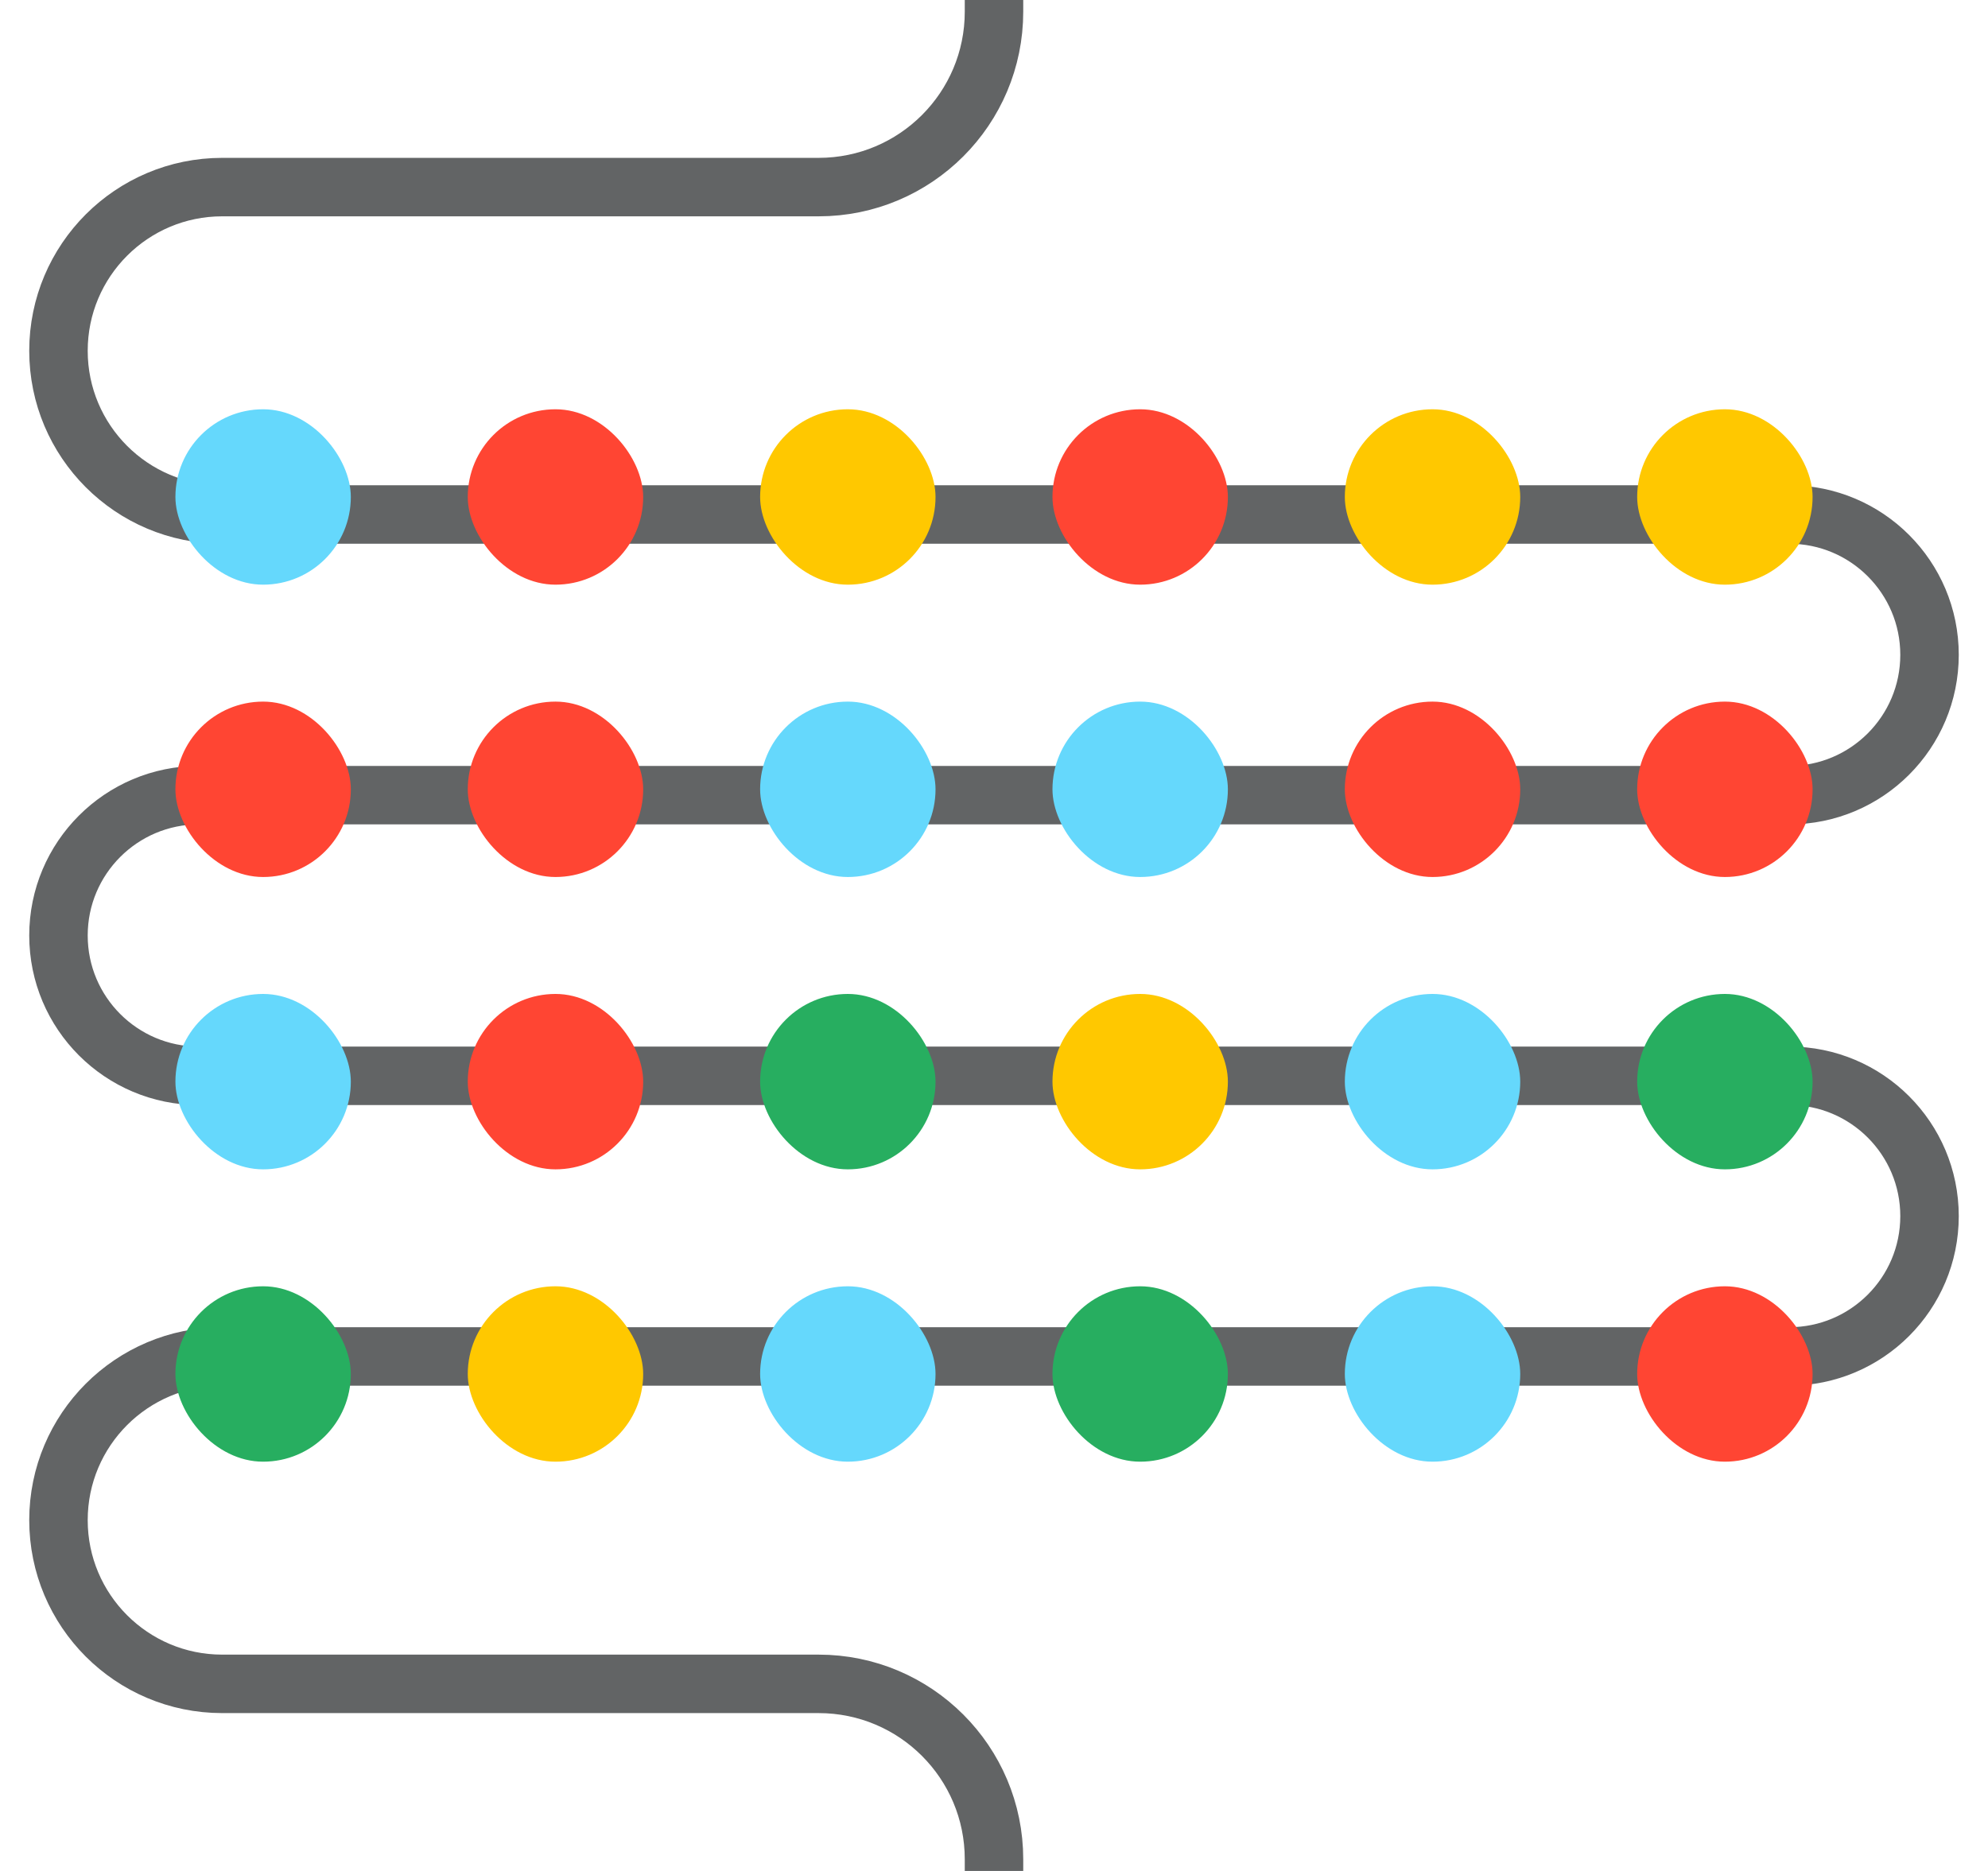 <svg width="34" height="32" viewBox="0 0 34 32" fill="none" xmlns="http://www.w3.org/2000/svg">
<path d="M17 0V0.2C17 1.857 15.657 3.2 14 3.2H3.8C2.254 3.2 1 4.454 1 6V6C1 7.546 2.254 8.8 3.8 8.8H30.6C31.925 8.8 33 9.875 33 11.2V11.2C33 12.525 31.925 13.6 30.6 13.6H3.4C2.075 13.6 1 14.675 1 16V16C1 17.326 2.075 18.4 3.4 18.4H30.6C31.925 18.4 33 19.474 33 20.8V20.8C33 22.125 31.925 23.2 30.6 23.2H3.8C2.254 23.2 1 24.454 1 26V26C1 27.546 2.254 28.8 3.8 28.8H14C15.657 28.8 17 30.143 17 31.8V32" stroke="#626465"/>
<rect x="3" y="7" width="3" height="3" rx="1.5" fill="#65D8FC"/>
<rect x="8" y="7" width="3" height="3" rx="1.5" fill="#FF4533"/>
<rect x="13" y="7" width="3" height="3" rx="1.5" fill="#FFC800"/>
<rect x="18" y="7" width="3" height="3" rx="1.5" fill="#FF4533"/>
<rect x="23" y="7" width="3" height="3" rx="1.5" fill="#FFC800"/>
<rect x="28" y="7" width="3" height="3" rx="1.5" fill="#FFC800"/>
<rect x="3" y="12" width="3" height="3" rx="1.5" fill="#FF4533"/>
<rect x="8" y="12" width="3" height="3" rx="1.5" fill="#FF4533"/>
<rect x="13" y="12" width="3" height="3" rx="1.5" fill="#65D8FC"/>
<rect x="18" y="12" width="3" height="3" rx="1.5" fill="#65D8FC"/>
<rect x="23" y="12" width="3" height="3" rx="1.5" fill="#FF4533"/>
<rect x="28" y="12" width="3" height="3" rx="1.5" fill="#FF4533"/>
<rect x="3" y="17" width="3" height="3" rx="1.5" fill="#65D8FC"/>
<rect x="8" y="17" width="3" height="3" rx="1.5" fill="#FF4533"/>
<rect x="13" y="17" width="3" height="3" rx="1.5" fill="#27AE60"/>
<rect x="18" y="17" width="3" height="3" rx="1.5" fill="#FFC800"/>
<rect x="23" y="17" width="3" height="3" rx="1.5" fill="#65D8FC"/>
<rect x="28" y="17" width="3" height="3" rx="1.5" fill="#27AE60"/>
<rect x="3" y="22" width="3" height="3" rx="1.5" fill="#27AE60"/>
<rect x="8" y="22" width="3" height="3" rx="1.5" fill="#FFC800"/>
<rect x="13" y="22" width="3" height="3" rx="1.5" fill="#65D8FC"/>
<rect x="18" y="22" width="3" height="3" rx="1.5" fill="#27AE60"/>
<rect x="23" y="22" width="3" height="3" rx="1.5" fill="#65D8FC"/>
<rect x="28" y="22" width="3" height="3" rx="1.5" fill="#FF4533"/>
</svg>
